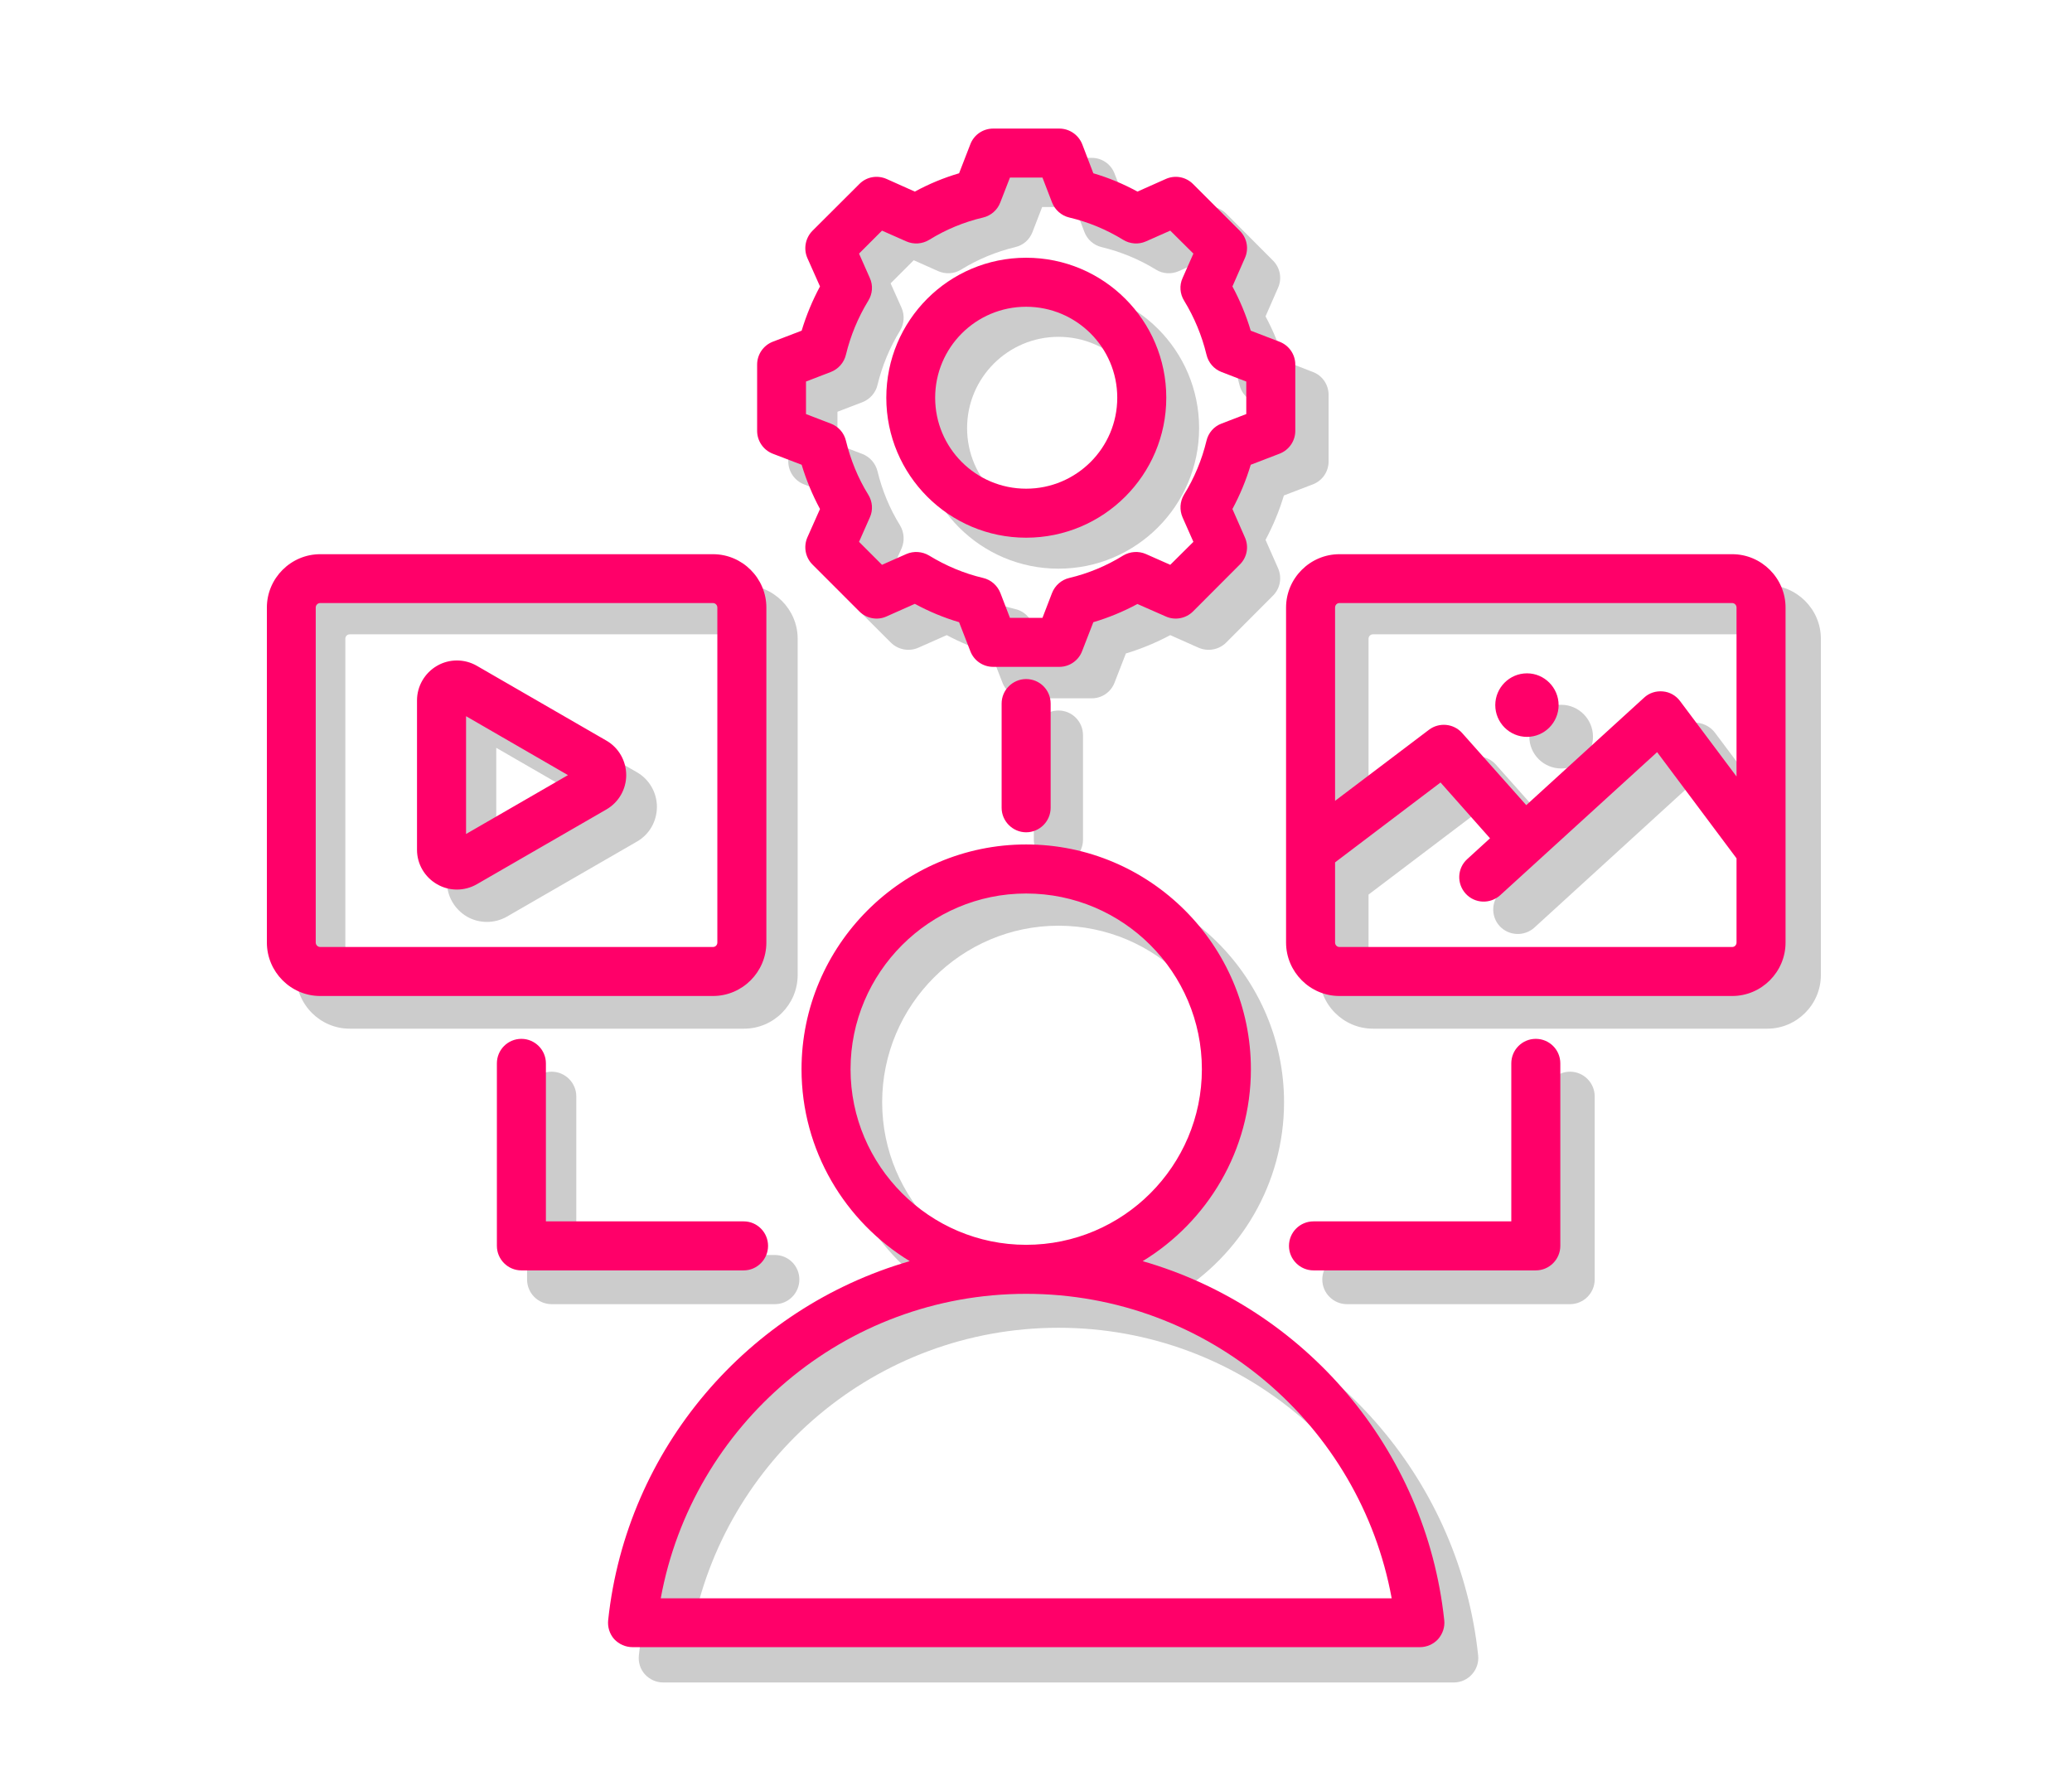 <svg xmlns="http://www.w3.org/2000/svg" xmlns:xlink="http://www.w3.org/1999/xlink" width="70" zoomAndPan="magnify" viewBox="0 0 52.5 45" height="60" preserveAspectRatio="xMidYMid meet" version="1.0"><defs><filter x="0%" y="0%" width="100%" height="100%" id="b0599cc397"><feColorMatrix values="0 0 0 0 1 0 0 0 0 1 0 0 0 0 1 0 0 0 1 0" color-interpolation-filters="sRGB"/></filter><mask id="6b2cdb0064"><g filter="url(#b0599cc397)"><rect x="-5.25" width="63" fill="#000000" y="-4.5" height="54" fill-opacity="0.2"/></g></mask><clipPath id="097b15810c"><path d="M 0.504 1 L 39.137 1 L 39.137 39.633 L 0.504 39.633 Z M 0.504 1 " clip-rule="nonzero"/></clipPath><clipPath id="1161e54b6b"><rect x="0" width="40" y="0" height="40"/></clipPath><clipPath id="cb8d816ed4"><path d="M 6.762 3.258 L 45.395 3.258 L 45.395 41.891 L 6.762 41.891 Z M 6.762 3.258 " clip-rule="nonzero"/></clipPath></defs><g mask="url(#6b2cdb0064)"><g transform="matrix(1, 0, 0, 1, 7, 3)"><g clip-path="url(#1161e54b6b)"><g clip-path="url(#097b15810c)"><path fill="#000000" d="M 22.781 29.812 C 26.895 30.996 29.988 34.578 30.453 38.945 C 30.473 39.121 30.414 39.297 30.297 39.426 C 30.18 39.559 30.012 39.633 29.836 39.633 L 9.805 39.633 C 9.629 39.633 9.461 39.559 9.34 39.426 C 9.223 39.297 9.168 39.121 9.188 38.945 C 9.656 34.578 12.75 30.996 16.859 29.812 C 15.211 28.809 14.105 26.992 14.105 24.93 C 14.105 21.781 16.672 19.211 19.82 19.211 C 22.969 19.211 25.535 21.781 25.535 24.93 C 25.535 26.992 24.43 28.809 22.781 29.812 Z M 19.82 30.645 C 15.184 30.645 11.328 33.984 10.523 38.387 C 10.523 38.387 29.113 38.387 29.113 38.387 C 28.312 33.984 24.457 30.645 19.82 30.645 Z M 19.82 29.398 C 22.285 29.398 24.289 27.391 24.289 24.93 C 24.289 22.469 22.285 20.457 19.82 20.457 C 17.359 20.457 15.352 22.469 15.352 24.93 C 15.352 27.391 17.359 29.398 19.82 29.398 Z M 27.785 11.828 L 37.781 11.828 C 38.523 11.828 39.137 12.438 39.137 13.184 L 39.137 21.707 C 39.137 22.457 38.523 23.066 37.781 23.066 L 27.785 23.066 C 27.043 23.066 26.43 22.457 26.43 21.707 L 26.43 13.184 C 26.43 12.438 27.043 11.828 27.785 11.828 Z M 37.891 17.484 L 37.891 13.184 C 37.891 13.121 37.84 13.074 37.781 13.074 L 27.785 13.074 C 27.727 13.074 27.676 13.121 27.676 13.184 L 27.676 18.105 L 30.066 16.293 C 30.324 16.098 30.691 16.133 30.906 16.379 L 32.539 18.215 L 35.535 15.477 C 35.664 15.359 35.84 15.301 36.016 15.316 C 36.188 15.336 36.348 15.426 36.453 15.566 Z M 27.676 19.668 L 27.676 21.707 C 27.676 21.77 27.723 21.82 27.785 21.82 L 37.781 21.82 C 37.84 21.82 37.891 21.77 37.891 21.707 L 37.891 19.566 L 35.867 16.863 L 31.879 20.504 C 31.625 20.734 31.23 20.719 30.996 20.465 C 30.766 20.211 30.785 19.816 31.039 19.582 L 31.617 19.055 C 31.125 18.5 30.359 17.637 30.359 17.637 Z M 32.559 16.473 C 32.113 16.473 31.75 16.113 31.75 15.668 C 31.75 15.227 32.113 14.859 32.559 14.859 C 33.004 14.859 33.363 15.227 33.363 15.668 C 33.363 16.113 33.004 16.473 32.559 16.473 Z M 1.859 11.828 L 11.855 11.828 C 12.598 11.828 13.211 12.438 13.211 13.184 L 13.211 21.707 C 13.211 22.457 12.598 23.066 11.855 23.066 L 1.859 23.066 C 1.117 23.066 0.504 22.457 0.504 21.707 L 0.504 13.184 C 0.504 12.438 1.117 11.828 1.859 11.828 Z M 1.859 13.074 C 1.801 13.074 1.75 13.121 1.75 13.184 L 1.75 21.707 C 1.75 21.77 1.797 21.82 1.859 21.82 L 11.855 21.82 C 11.914 21.82 11.965 21.77 11.965 21.707 L 11.965 13.184 C 11.965 13.121 11.914 13.074 11.855 13.074 Z M 9.141 16.57 C 9.453 16.75 9.645 17.086 9.645 17.445 C 9.645 17.809 9.453 18.145 9.141 18.324 L 5.844 20.227 C 5.531 20.406 5.145 20.406 4.832 20.227 C 4.52 20.043 4.324 19.711 4.324 19.348 L 4.324 15.547 C 4.324 15.184 4.52 14.848 4.832 14.668 C 5.145 14.488 5.531 14.488 5.844 14.668 Z M 5.574 18.945 L 8.164 17.445 L 5.574 15.949 Z M 21.527 2.137 C 21.918 2.254 22.293 2.41 22.652 2.602 L 23.371 2.281 C 23.605 2.18 23.883 2.23 24.066 2.41 L 25.254 3.602 C 25.438 3.785 25.488 4.059 25.383 4.293 C 25.383 4.293 25.066 5.016 25.066 5.016 C 25.258 5.375 25.414 5.75 25.531 6.141 L 26.266 6.426 C 26.508 6.516 26.664 6.75 26.664 7.008 L 26.664 8.691 C 26.664 8.949 26.508 9.18 26.266 9.273 C 26.266 9.273 25.531 9.555 25.531 9.555 C 25.414 9.945 25.258 10.32 25.066 10.68 L 25.383 11.398 C 25.488 11.637 25.438 11.91 25.254 12.094 L 24.066 13.285 C 23.883 13.465 23.609 13.516 23.371 13.414 C 23.371 13.414 22.652 13.094 22.652 13.094 C 22.293 13.285 21.918 13.441 21.527 13.559 L 21.242 14.293 C 21.152 14.535 20.922 14.695 20.664 14.695 L 18.98 14.695 C 18.723 14.695 18.488 14.535 18.398 14.293 C 18.398 14.293 18.113 13.559 18.113 13.559 C 17.723 13.441 17.348 13.285 16.988 13.094 L 16.266 13.414 C 16.031 13.516 15.758 13.465 15.574 13.285 L 14.383 12.094 C 14.203 11.91 14.148 11.633 14.254 11.398 C 14.254 11.398 14.574 10.68 14.574 10.68 C 14.383 10.32 14.227 9.945 14.109 9.555 L 13.371 9.273 C 13.133 9.18 12.973 8.949 12.973 8.691 L 12.973 7.008 C 12.973 6.75 13.133 6.516 13.371 6.426 C 13.371 6.426 14.109 6.141 14.109 6.141 C 14.227 5.75 14.383 5.375 14.574 5.016 L 14.254 4.297 C 14.148 4.059 14.203 3.785 14.383 3.602 L 15.574 2.41 C 15.758 2.23 16.031 2.18 16.27 2.281 C 16.27 2.281 16.988 2.602 16.988 2.602 C 17.348 2.41 17.723 2.254 18.113 2.137 L 18.398 1.398 C 18.488 1.16 18.723 1 18.98 1 L 20.664 1 C 20.922 1 21.152 1.16 21.242 1.402 Z M 20.477 2.879 L 20.234 2.246 C 20.234 2.246 19.406 2.246 19.406 2.246 L 19.16 2.883 C 19.086 3.074 18.926 3.215 18.723 3.262 C 18.238 3.379 17.777 3.57 17.352 3.832 C 17.176 3.941 16.961 3.953 16.773 3.871 C 16.773 3.871 16.152 3.594 16.152 3.594 L 15.566 4.18 L 15.844 4.801 C 15.926 4.988 15.91 5.203 15.805 5.379 C 15.543 5.805 15.352 6.27 15.234 6.754 C 15.188 6.953 15.043 7.117 14.852 7.191 C 14.852 7.191 14.219 7.434 14.219 7.434 L 14.219 8.262 L 14.852 8.504 C 15.043 8.578 15.184 8.742 15.234 8.941 C 15.352 9.426 15.543 9.891 15.805 10.312 C 15.91 10.488 15.926 10.707 15.844 10.895 C 15.844 10.895 15.566 11.516 15.566 11.516 L 16.152 12.102 L 16.773 11.824 C 16.961 11.742 17.176 11.758 17.352 11.863 C 17.777 12.125 18.238 12.316 18.727 12.434 C 18.926 12.48 19.09 12.625 19.164 12.816 C 19.164 12.816 19.406 13.445 19.406 13.445 L 20.234 13.445 L 20.477 12.816 C 20.551 12.625 20.715 12.48 20.914 12.434 C 21.398 12.316 21.863 12.125 22.285 11.863 C 22.461 11.758 22.68 11.742 22.867 11.824 L 23.484 12.102 L 24.07 11.516 L 23.797 10.895 C 23.715 10.707 23.73 10.492 23.836 10.316 C 24.098 9.891 24.289 9.43 24.406 8.941 C 24.453 8.742 24.598 8.578 24.789 8.504 C 24.789 8.504 25.418 8.262 25.418 8.262 L 25.418 7.434 L 24.789 7.191 C 24.598 7.117 24.453 6.953 24.406 6.754 C 24.289 6.266 24.098 5.805 23.836 5.379 C 23.73 5.203 23.715 4.988 23.797 4.801 C 23.797 4.801 24.07 4.18 24.07 4.18 L 23.488 3.594 L 22.867 3.871 C 22.68 3.953 22.461 3.941 22.289 3.832 C 21.863 3.57 21.398 3.379 20.914 3.262 C 20.715 3.215 20.551 3.074 20.477 2.879 Z M 19.82 4.289 C 21.785 4.289 23.383 5.879 23.383 7.848 C 23.383 9.812 21.785 11.41 19.82 11.41 C 17.852 11.41 16.258 9.812 16.258 7.848 C 16.258 5.879 17.852 4.289 19.82 4.289 Z M 19.82 5.535 C 18.543 5.535 17.504 6.57 17.504 7.848 C 17.504 9.125 18.543 10.164 19.82 10.164 C 21.098 10.164 22.137 9.125 22.137 7.848 C 22.137 6.57 21.098 5.535 19.82 5.535 Z M 32.16 24.781 C 32.16 24.438 32.438 24.156 32.781 24.156 C 33.125 24.156 33.406 24.438 33.406 24.781 L 33.406 29.422 C 33.406 29.766 33.125 30.047 32.781 30.047 L 27.129 30.047 C 26.785 30.047 26.504 29.766 26.504 29.422 C 26.504 29.078 26.785 28.801 27.129 28.801 L 32.16 28.801 Z M 6.355 24.781 C 6.355 24.438 6.633 24.156 6.977 24.156 C 7.32 24.156 7.602 24.438 7.602 24.781 C 7.602 24.781 7.602 28.801 7.602 28.801 L 12.633 28.801 C 12.977 28.801 13.254 29.078 13.254 29.422 C 13.254 29.766 12.977 30.047 12.633 30.047 L 6.977 30.047 C 6.633 30.047 6.355 29.766 6.355 29.422 Z M 19.195 15.629 C 19.195 15.285 19.477 15.004 19.82 15.004 C 20.164 15.004 20.441 15.285 20.441 15.629 L 20.441 18.277 C 20.441 18.621 20.164 18.902 19.82 18.902 C 19.477 18.902 19.195 18.621 19.195 18.277 Z M 19.195 15.629 " fill-opacity="1" fill-rule="evenodd"/></g></g></g></g><g clip-path="url(#cb8d816ed4)"><path fill="#ff0069" d="M 28.953 31.957 C 33.047 33.137 36.129 36.703 36.594 41.055 C 36.613 41.227 36.555 41.402 36.438 41.535 C 36.32 41.664 36.152 41.738 35.977 41.738 L 16.027 41.738 C 15.852 41.738 15.684 41.664 15.562 41.535 C 15.445 41.402 15.391 41.227 15.41 41.051 C 15.875 36.703 18.957 33.137 23.051 31.957 C 21.41 30.957 20.309 29.148 20.309 27.094 C 20.309 23.957 22.867 21.398 26 21.398 C 29.141 21.398 31.695 23.957 31.695 27.094 C 31.695 29.148 30.594 30.957 28.953 31.957 Z M 26 32.785 C 21.383 32.785 17.543 36.113 16.742 40.5 C 16.742 40.5 35.262 40.5 35.262 40.5 C 34.461 36.113 30.621 32.785 26 32.785 Z M 26 31.543 C 28.457 31.543 30.453 29.543 30.453 27.094 C 30.453 24.641 28.457 22.641 26 22.641 C 23.551 22.641 21.551 24.641 21.551 27.094 C 21.551 29.543 23.551 31.543 26 31.543 Z M 33.938 14.043 L 43.891 14.043 C 44.633 14.043 45.242 14.652 45.242 15.395 L 45.242 23.883 C 45.242 24.629 44.633 25.238 43.891 25.238 L 33.938 25.238 C 33.195 25.238 32.586 24.629 32.586 23.883 L 32.586 15.395 C 32.586 14.652 33.195 14.043 33.938 14.043 Z M 44 19.676 L 44 15.395 C 44 15.332 43.949 15.281 43.891 15.281 L 33.938 15.281 C 33.875 15.281 33.828 15.332 33.828 15.395 L 33.828 20.293 L 36.207 18.492 C 36.465 18.297 36.832 18.332 37.047 18.574 L 38.672 20.402 L 41.656 17.68 C 41.785 17.559 41.957 17.504 42.133 17.52 C 42.309 17.535 42.465 17.625 42.57 17.766 Z M 33.828 21.852 L 33.828 23.883 C 33.828 23.945 33.875 23.996 33.938 23.996 L 43.891 23.996 C 43.953 23.996 44 23.945 44 23.883 L 44 21.75 L 41.988 19.059 L 38.012 22.684 C 37.758 22.914 37.367 22.898 37.137 22.645 C 36.906 22.391 36.922 22 37.176 21.77 L 37.754 21.242 C 37.262 20.688 36.5 19.828 36.5 19.828 Z M 38.691 18.672 C 38.246 18.672 37.887 18.309 37.887 17.867 C 37.887 17.426 38.246 17.062 38.691 17.062 C 39.133 17.062 39.492 17.426 39.492 17.867 C 39.492 18.309 39.133 18.672 38.691 18.672 Z M 8.113 14.043 L 18.066 14.043 C 18.809 14.043 19.418 14.652 19.418 15.395 L 19.418 23.883 C 19.418 24.629 18.809 25.238 18.066 25.238 L 8.113 25.238 C 7.371 25.238 6.762 24.629 6.762 23.883 L 6.762 15.395 C 6.762 14.652 7.371 14.043 8.113 14.043 Z M 8.113 15.281 C 8.051 15.281 8 15.332 8 15.395 L 8 23.883 C 8 23.945 8.051 23.996 8.113 23.996 L 18.066 23.996 C 18.129 23.996 18.176 23.945 18.176 23.883 L 18.176 15.395 C 18.176 15.332 18.125 15.281 18.066 15.281 Z M 15.363 18.766 C 15.676 18.945 15.867 19.281 15.867 19.641 C 15.867 20 15.676 20.332 15.363 20.512 L 12.082 22.406 C 11.77 22.586 11.383 22.586 11.074 22.406 C 10.762 22.227 10.566 21.895 10.566 21.535 L 10.566 17.746 C 10.566 17.387 10.762 17.051 11.074 16.871 C 11.383 16.691 11.77 16.691 12.082 16.871 Z M 11.809 21.133 L 14.391 19.641 L 11.809 18.148 Z M 27.703 4.391 C 28.09 4.504 28.465 4.66 28.82 4.855 L 29.539 4.535 C 29.773 4.43 30.047 4.48 30.23 4.664 L 31.414 5.848 C 31.598 6.031 31.648 6.305 31.543 6.539 C 31.543 6.539 31.227 7.258 31.227 7.258 C 31.418 7.613 31.574 7.988 31.691 8.379 L 32.422 8.66 C 32.664 8.754 32.82 8.984 32.82 9.238 L 32.82 10.918 C 32.82 11.172 32.664 11.402 32.422 11.496 C 32.422 11.496 31.691 11.777 31.691 11.777 C 31.574 12.168 31.418 12.543 31.227 12.898 L 31.543 13.617 C 31.648 13.852 31.598 14.125 31.414 14.305 L 30.23 15.492 C 30.051 15.672 29.773 15.727 29.539 15.621 C 29.539 15.621 28.82 15.305 28.82 15.305 C 28.465 15.496 28.09 15.652 27.703 15.766 L 27.418 16.5 C 27.328 16.738 27.098 16.898 26.84 16.898 L 25.164 16.898 C 24.906 16.898 24.676 16.738 24.586 16.5 C 24.586 16.5 24.301 15.766 24.301 15.766 C 23.914 15.652 23.539 15.496 23.18 15.301 L 22.461 15.621 C 22.227 15.727 21.953 15.672 21.773 15.492 L 20.586 14.305 C 20.406 14.125 20.355 13.852 20.457 13.617 C 20.457 13.617 20.777 12.898 20.777 12.898 C 20.586 12.543 20.43 12.168 20.312 11.777 L 19.578 11.496 C 19.34 11.402 19.184 11.172 19.184 10.918 L 19.184 9.238 C 19.184 8.984 19.34 8.754 19.578 8.66 C 19.578 8.66 20.312 8.379 20.312 8.379 C 20.43 7.988 20.586 7.613 20.777 7.258 L 20.457 6.539 C 20.355 6.305 20.406 6.031 20.586 5.848 L 21.773 4.664 C 21.953 4.48 22.227 4.43 22.465 4.535 C 22.465 4.535 23.18 4.855 23.18 4.855 C 23.539 4.66 23.914 4.504 24.301 4.391 L 24.586 3.656 C 24.676 3.418 24.906 3.258 25.164 3.258 L 26.84 3.258 C 27.098 3.258 27.328 3.418 27.422 3.656 Z M 26.656 5.129 L 26.414 4.5 C 26.414 4.5 25.59 4.5 25.59 4.5 L 25.344 5.133 C 25.273 5.32 25.109 5.465 24.91 5.512 C 24.426 5.625 23.965 5.816 23.543 6.078 C 23.367 6.184 23.152 6.199 22.965 6.117 C 22.965 6.117 22.348 5.844 22.348 5.844 L 21.766 6.426 L 22.039 7.043 C 22.125 7.23 22.109 7.445 22 7.621 C 21.742 8.043 21.551 8.504 21.434 8.988 C 21.387 9.188 21.242 9.352 21.051 9.426 C 21.051 9.426 20.422 9.668 20.422 9.668 L 20.422 10.492 L 21.051 10.734 C 21.242 10.805 21.387 10.969 21.434 11.168 C 21.551 11.648 21.738 12.113 22 12.535 C 22.109 12.711 22.125 12.926 22.039 13.113 C 22.039 13.113 21.766 13.73 21.766 13.73 L 22.348 14.312 L 22.965 14.039 C 23.152 13.957 23.367 13.973 23.543 14.078 C 23.965 14.336 24.426 14.531 24.91 14.645 C 25.109 14.691 25.273 14.836 25.348 15.027 C 25.348 15.027 25.59 15.656 25.59 15.656 L 26.414 15.656 L 26.656 15.027 C 26.73 14.836 26.895 14.691 27.094 14.645 C 27.574 14.531 28.035 14.34 28.457 14.078 C 28.633 13.973 28.848 13.957 29.035 14.039 L 29.652 14.312 L 30.238 13.73 L 29.965 13.113 C 29.883 12.926 29.895 12.711 30 12.535 C 30.262 12.113 30.453 11.652 30.57 11.168 C 30.617 10.969 30.758 10.805 30.949 10.734 C 30.949 10.734 31.578 10.492 31.578 10.492 L 31.578 9.668 L 30.949 9.426 C 30.758 9.352 30.617 9.188 30.57 8.988 C 30.453 8.504 30.262 8.043 30.004 7.621 C 29.895 7.445 29.879 7.23 29.965 7.043 C 29.965 7.043 30.238 6.426 30.238 6.426 L 29.652 5.844 L 29.035 6.117 C 28.852 6.199 28.633 6.184 28.461 6.078 C 28.035 5.816 27.574 5.625 27.094 5.512 C 26.895 5.465 26.73 5.32 26.656 5.129 Z M 26 6.531 C 27.961 6.531 29.551 8.117 29.551 10.078 C 29.551 12.035 27.961 13.625 26 13.625 C 24.043 13.625 22.457 12.035 22.457 10.078 C 22.457 8.117 24.043 6.531 26 6.531 Z M 26 7.773 C 24.727 7.773 23.695 8.805 23.695 10.078 C 23.695 11.352 24.727 12.383 26 12.383 C 27.273 12.383 28.309 11.352 28.309 10.078 C 28.309 8.805 27.273 7.773 26 7.773 Z M 38.293 26.945 C 38.293 26.602 38.57 26.324 38.914 26.324 C 39.258 26.324 39.535 26.602 39.535 26.945 L 39.535 31.57 C 39.535 31.91 39.258 32.191 38.914 32.191 L 33.281 32.191 C 32.938 32.191 32.66 31.91 32.66 31.57 C 32.66 31.227 32.938 30.949 33.281 30.949 L 38.293 30.949 Z M 12.59 26.945 C 12.59 26.602 12.867 26.324 13.211 26.324 C 13.551 26.324 13.832 26.602 13.832 26.945 C 13.832 26.945 13.832 30.949 13.832 30.949 L 18.844 30.949 C 19.184 30.949 19.461 31.227 19.461 31.57 C 19.461 31.91 19.184 32.191 18.844 32.191 L 13.211 32.191 C 12.867 32.191 12.59 31.91 12.59 31.57 Z M 25.379 17.828 C 25.379 17.484 25.66 17.207 26 17.207 C 26.344 17.207 26.621 17.484 26.621 17.828 L 26.621 20.469 C 26.621 20.809 26.344 21.09 26 21.09 C 25.66 21.09 25.379 20.809 25.379 20.469 Z M 25.379 17.828 " fill-opacity="1" fill-rule="evenodd"/></g></svg>